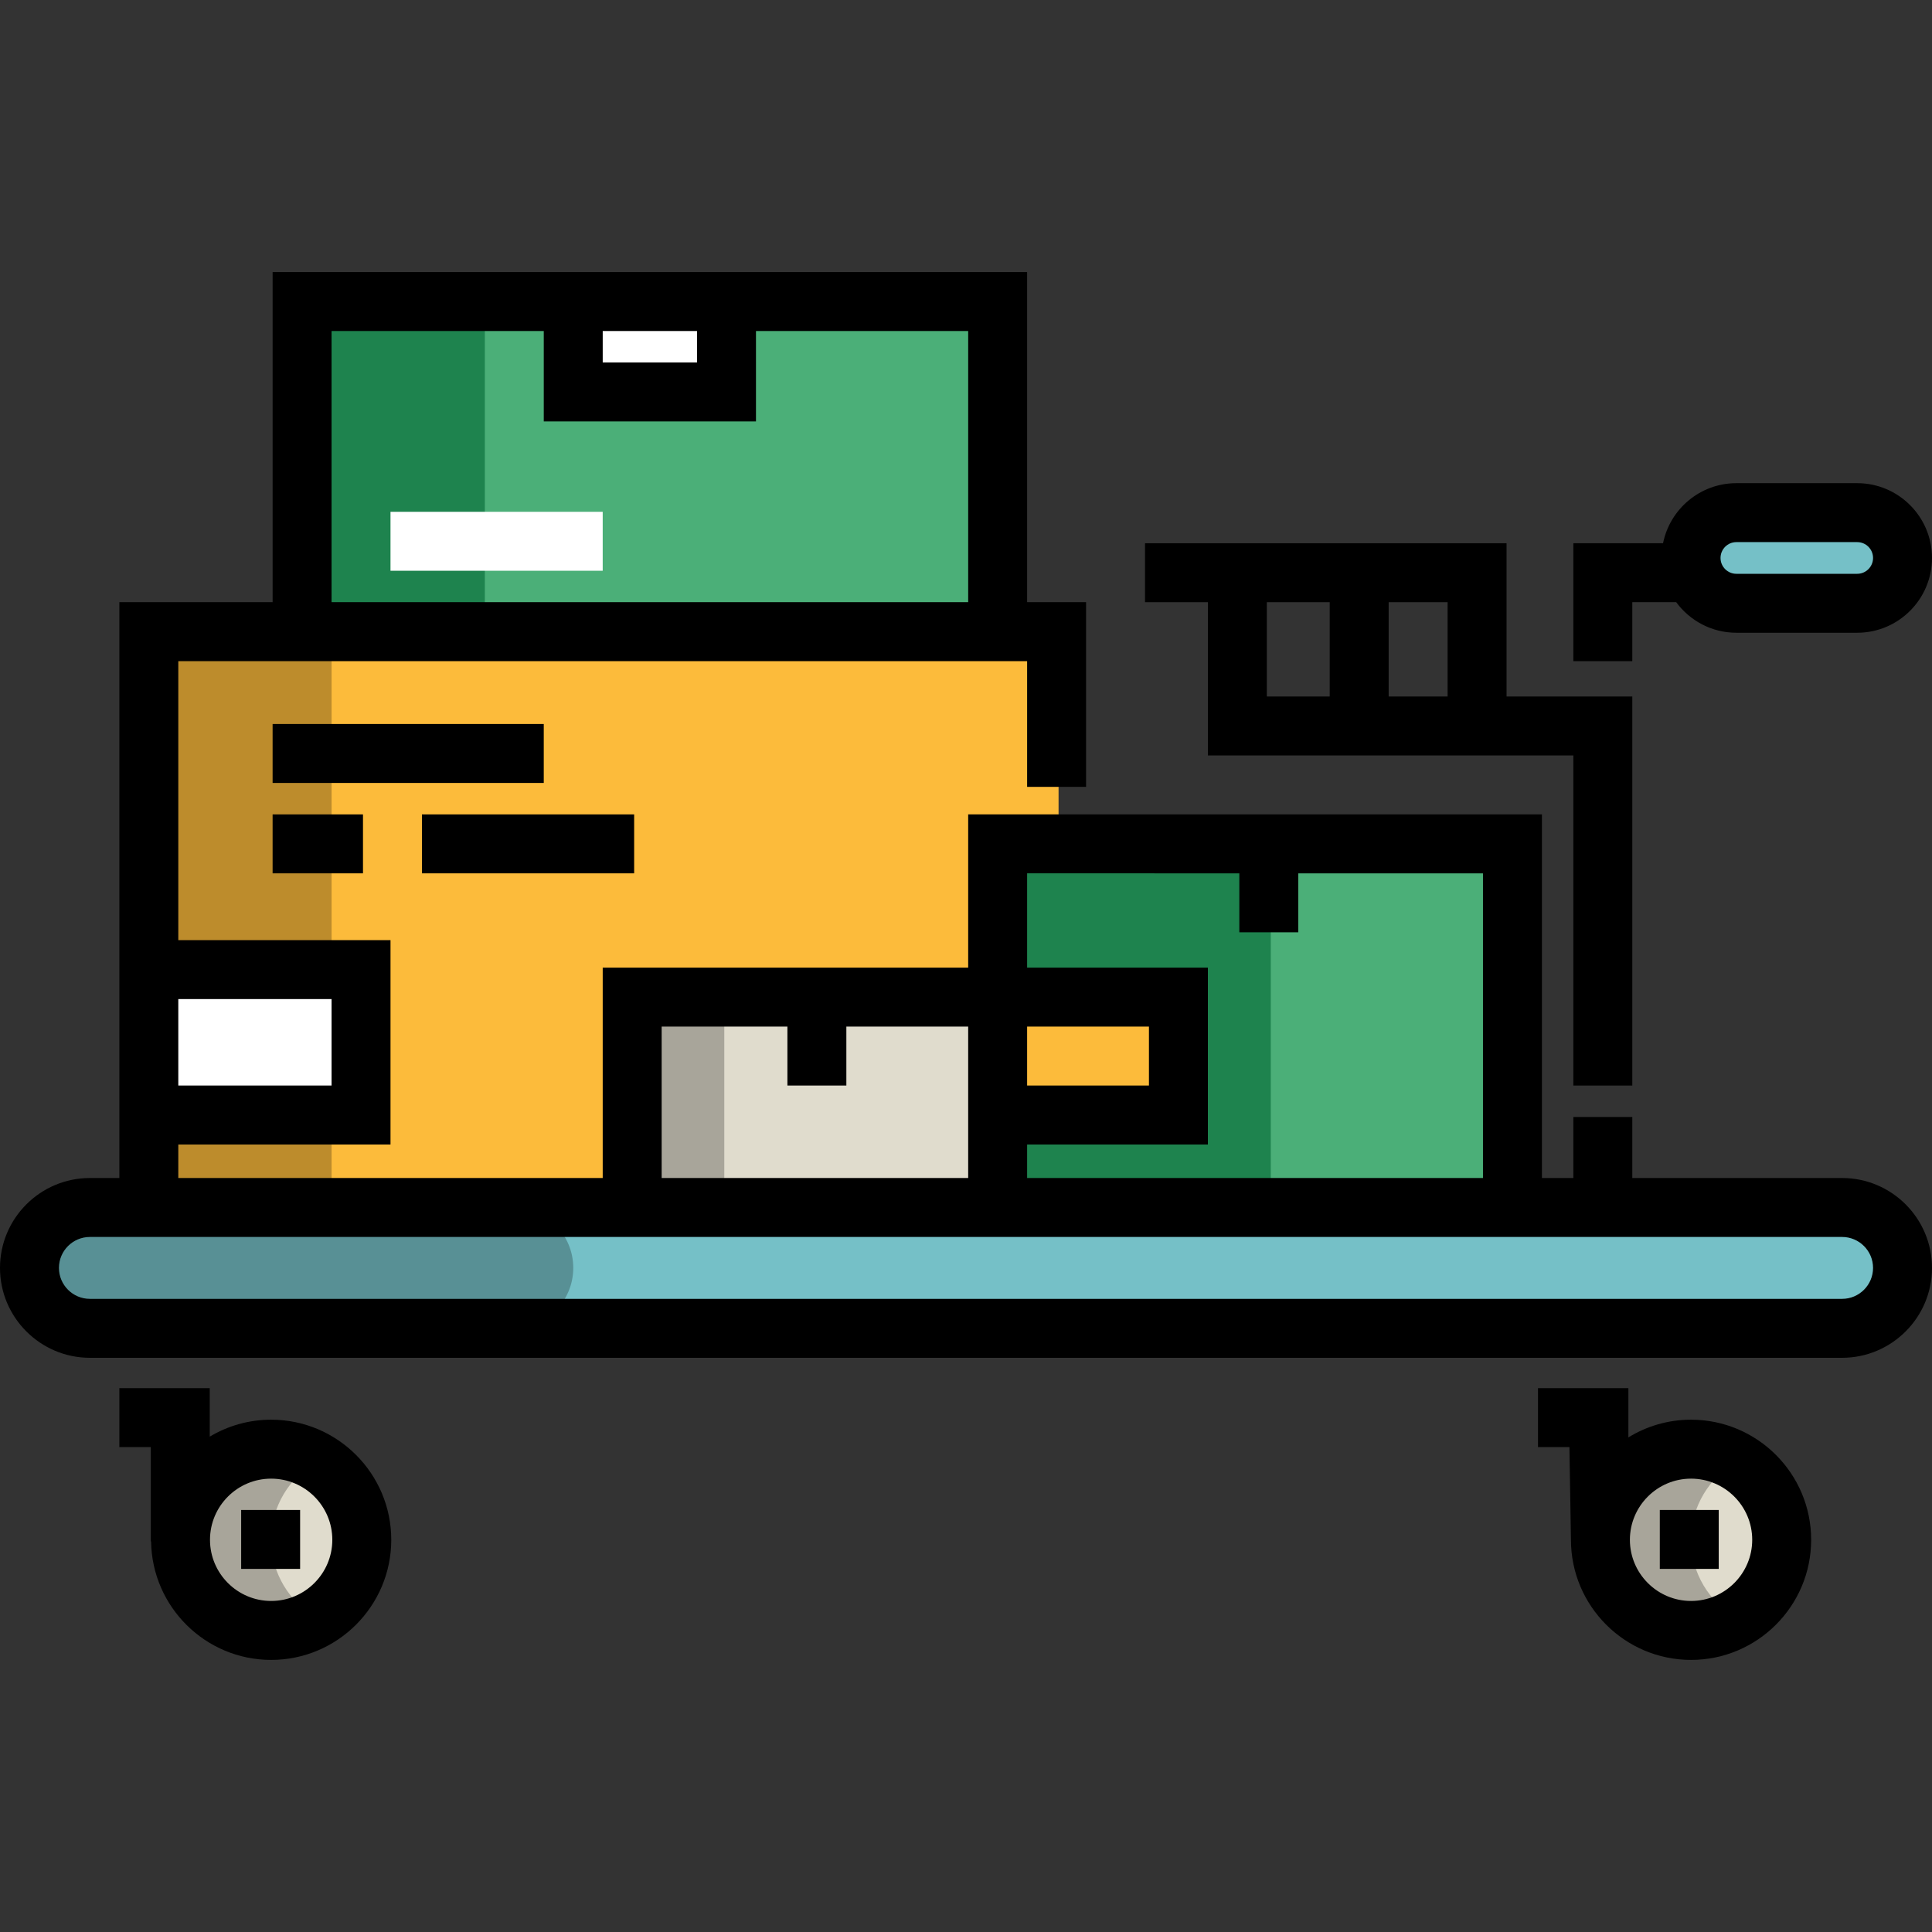 <svg xmlns="http://www.w3.org/2000/svg" xmlns:xlink="http://www.w3.org/1999/xlink" id="Layer_1" viewBox="0 0 511.999 511.999" xml:space="preserve"><rect x="0" y="0" width="511.999" height="511.999" fill="#333333" stroke="none"/><polyline style="fill:#4BAF78;" points="264.909,319.964 264.909,224.154 400.293,224.154 400.293,319.964 "></polyline><polyline style="fill:#1E834E;" points="264.909,319.964 264.909,224.154 336.767,224.154 336.767,319.964 "></polyline><rect x="264.01" y="263.957" style="fill:#FCBB3B;" width="48.041" height="32.025"></rect><path style="fill:#75C0C7;" d="M492.18,159.873h-32.025c-6.633,0-12.01-5.377-12.01-12.01l0,0c0-6.633,5.377-12.01,12.01-12.01 h32.025c6.633,0,12.01,5.377,12.01,12.01l0,0C504.189,154.497,498.813,159.873,492.18,159.873z"></path><polyline style="fill:#4BAF78;" points="79.536,167.917 79.536,79.397 264.909,79.397 264.909,167.917 "></polyline><rect x="151.922" y="79.813" style="fill:#FFFFFF;" width="40.03" height="24.015"></rect><polyline style="fill:#1E834E;" points="79.536,167.917 79.536,79.397 128.483,79.397 128.483,167.917 "></polyline><polygon style="fill:#FCBB3B;" points="39.962,319.964 39.962,167.917 280.53,167.917 280.53,224.154 264.909,224.154  264.909,264.769 168.057,264.769 168.057,319.964 "></polygon><rect x="39.834" y="167.876" style="fill:#BD8C2C;" width="48.041" height="152.12"></rect><rect x="39.834" y="255.948" style="fill:#FFFFFF;" width="56.043" height="40.03"></rect><g>	<circle style="fill:#E0DCCD;" cx="71.858" cy="408.058" r="24.015"></circle>	<rect x="167.929" y="263.957" style="fill:#E0DCCD;" width="96.071" height="56.043"></rect></g><g>	<rect x="167.929" y="263.957" style="fill:#A8A59A;" width="24.015" height="56.043"></rect>	<path style="fill:#A8A59A;" d="M71.859,408.062c0-8.868,4.86-16.526,12.01-20.687c-3.545-2.063-7.612-3.331-12.01-3.331  c-13.265,0-24.018,10.754-24.018,24.018s10.754,24.018,24.018,24.018c4.398,0,8.464-1.268,12.01-3.331  C76.719,424.589,71.859,416.93,71.859,408.062z"></path></g><circle style="fill:#E0DCCD;" cx="448.143" cy="408.058" r="24.015"></circle><path style="fill:#A8A59A;" d="M448.146,408.062c0-8.868,4.86-16.526,12.01-20.687c-3.545-2.063-7.612-3.331-12.01-3.331 c-13.265,0-24.018,10.754-24.018,24.018s10.754,24.018,24.018,24.018c4.398,0,8.464-1.268,12.01-3.331 C453.007,424.589,448.146,416.93,448.146,408.062z"></path><path style="fill:#75C0C7;" d="M488.177,352.019H23.822c-8.844,0-16.012-7.169-16.012-16.012l0,0 c0-8.844,7.169-16.012,16.012-16.012h464.354c8.844,0,16.012,7.169,16.012,16.012l0,0 C504.189,344.851,497.02,352.019,488.177,352.019z"></path><path style="fill:#589095;" d="M135.908,352.019H23.822c-8.844,0-16.012-7.169-16.012-16.012l0,0 c0-8.844,7.169-16.012,16.012-16.012h112.086c8.844,0,16.012,7.169,16.012,16.012l0,0 C151.92,344.851,144.752,352.019,135.908,352.019z"></path><path d="M71.859,376.233c-5.944,0-11.51,1.642-16.275,4.49V367.87H31.631v15.621h8.331v24.994h0.079 c0.228,17.356,14.409,31.407,31.818,31.407c17.551,0,31.829-14.278,31.829-31.829S89.41,376.233,71.859,376.233z M71.859,424.27 c-8.937,0-16.208-7.27-16.208-16.208c0-8.937,7.27-16.208,16.208-16.208s16.208,7.27,16.208,16.208 C88.067,417,80.796,424.27,71.859,424.27z"></path><rect x="63.912" y="400.154" width="15.621" height="15.621"></rect><path d="M448.146,376.233c-6.083,0-11.772,1.718-16.611,4.691V367.87h-23.953v15.621h8.331l0.403,24.572 c0,17.551,14.279,31.829,31.829,31.829s31.829-14.278,31.829-31.829S465.697,376.233,448.146,376.233z M448.146,424.27 c-8.937,0-16.208-7.27-16.208-16.208c0-8.937,7.271-16.208,16.208-16.208s16.208,7.27,16.208,16.208 C464.354,417,457.084,424.27,448.146,424.27z"></path><rect x="439.864" y="400.154" width="15.621" height="15.621"></rect><rect x="72.243" y="191.87" width="71.858" height="15.621"></rect><rect x="72.243" y="215.823" width="23.953" height="15.621"></rect><rect x="111.817" y="215.823" width="56.237" height="15.621"></rect><path d="M488.178,312.185h-55.6v-16.173h-15.621v16.173h-8.331v-96.362H256.577v40.615h-96.852v55.747H47.252v-8.883h56.237v-54.154 H47.252v-73.941h224.946v33.325h15.621v-48.947h-15.621V72.107H72.246v87.479H31.631v152.599h-7.809 C10.687,312.185,0,322.871,0,336.008c0,13.135,10.687,23.822,23.822,23.822h464.354c13.135,0,23.822-10.687,23.822-23.822 C512,322.871,501.313,312.185,488.178,312.185z M159.726,87.728h24.994v8.331h-24.994V87.728z M87.868,87.728h56.237v23.953h56.237 V87.728h56.237v71.858H87.868V87.728z M87.868,264.769v22.911H47.252v-22.911H87.868L87.868,264.769z M328.435,231.444v15.621 h15.621v-15.621h48.947v80.741H272.199v-8.883h47.905v-46.864h-47.905v-24.994L328.435,231.444L328.435,231.444z M272.199,272.059 h32.284v15.621h-32.284V272.059z M175.347,272.059h33.325v15.621h15.621v-15.621h32.284v40.126h-81.231V272.059z M488.178,344.209 H23.822c-4.523,0-8.201-3.679-8.201-8.201c0-4.523,3.679-8.201,8.201-8.201h464.354c4.522,0,8.201,3.679,8.201,8.201 C496.379,340.53,492.699,344.209,488.178,344.209z"></path><path d="M432.577,159.586h11.633c3.612,4.9,9.405,8.098,15.945,8.098h32.025c10.929,0,19.819-8.892,19.819-19.82 s-8.892-19.819-19.819-19.819h-32.025c-9.594,0-17.612,6.854-19.43,15.92h-23.769v31.243h15.621V159.586z M460.155,143.666h32.025 c2.315,0,4.198,1.884,4.198,4.198c0,2.315-1.884,4.199-4.198,4.199h-32.025c-2.315,0-4.198-1.884-4.198-4.199 C455.957,145.549,457.841,143.666,460.155,143.666z"></path><path d="M320.104,200.201h96.852v87.479h15.621v-103.1h-33.325v-40.615h-95.811v15.621h16.663V200.201z M368.009,159.586h15.621 v24.994h-15.621V159.586z M335.725,159.586h16.663v24.994h-16.663V159.586z"></path><rect x="103.486" y="135.633" style="fill:#FFFFFF;" width="56.237" height="15.621"></rect></svg>